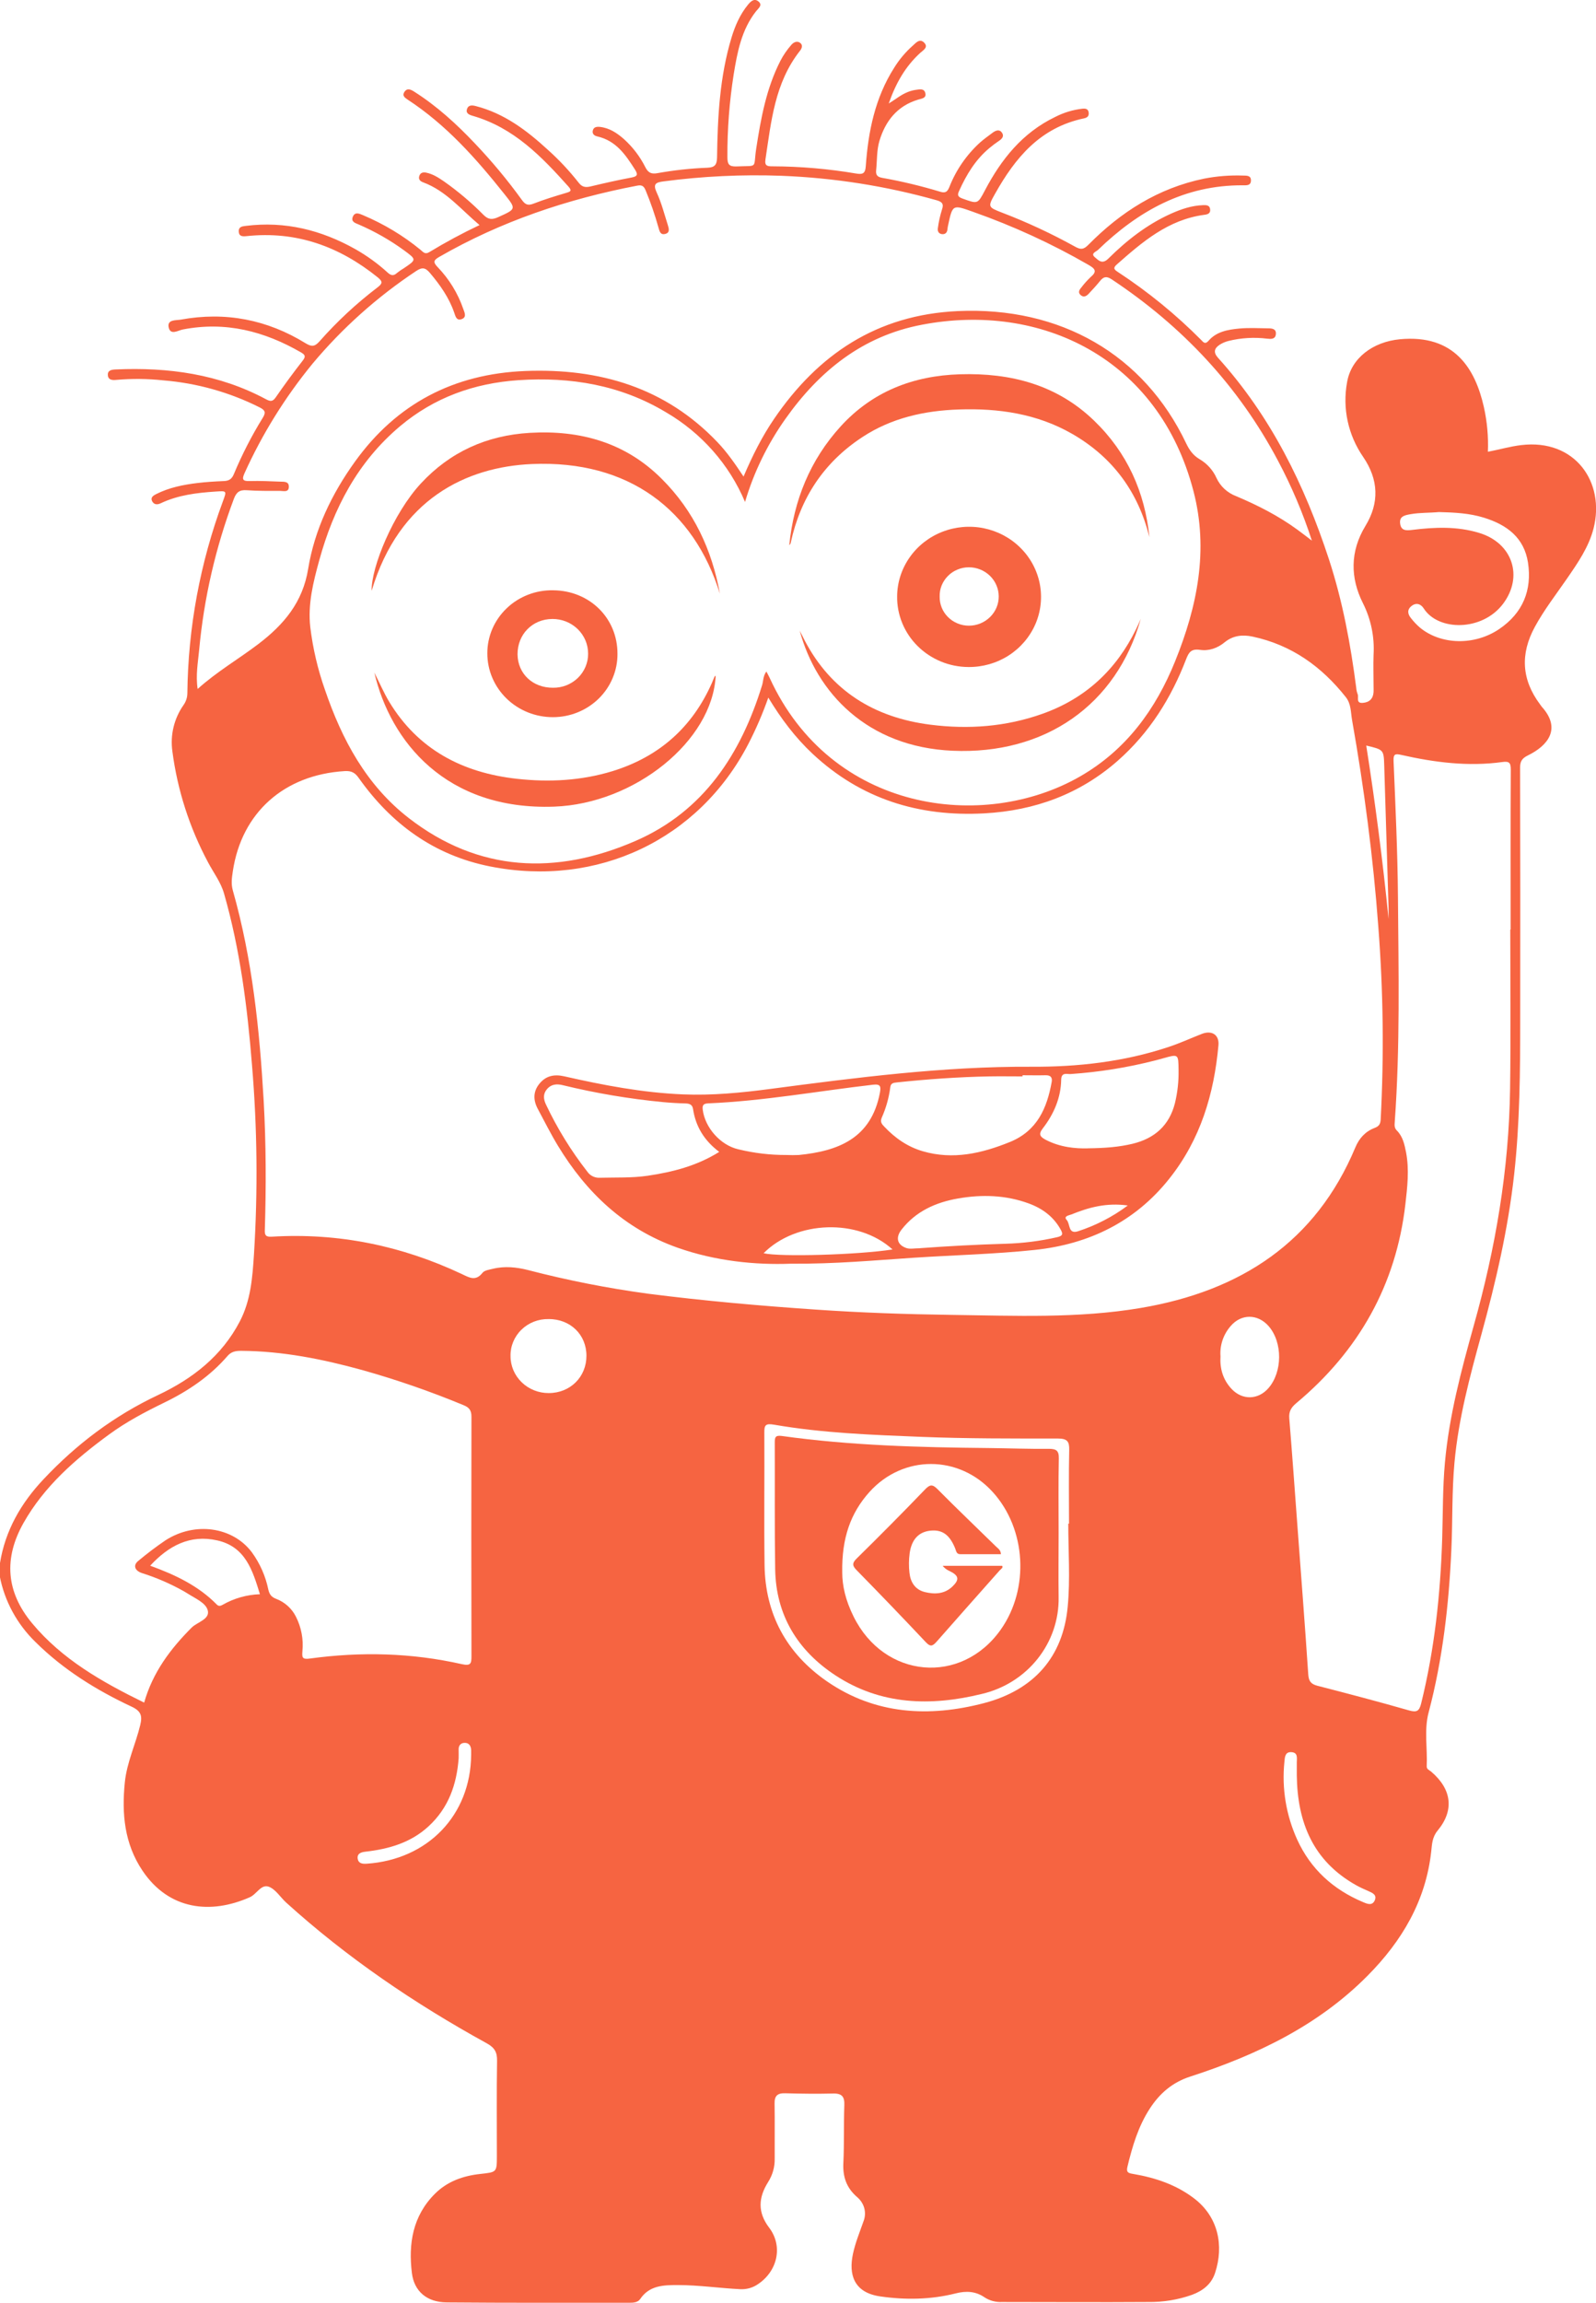 <svg width="43" height="62" viewBox="0 0 43 62" fill="none" xmlns="http://www.w3.org/2000/svg">
<g clip-path="url(#clip0_19_11590)">
<path d="M-8.46539e-05 42.083C0.141 41.206 0.567 40.468 1.175 39.825C2.058 38.886 3.073 38.119 4.255 37.562C5.192 37.12 5.976 36.508 6.461 35.578C6.757 35.011 6.802 34.395 6.842 33.779C6.949 32.077 6.932 30.37 6.789 28.671C6.665 27.116 6.469 25.57 6.037 24.06C5.948 23.747 5.75 23.494 5.603 23.213C5.105 22.281 4.78 21.27 4.644 20.227C4.583 19.793 4.688 19.351 4.941 18.988C5.01 18.893 5.047 18.78 5.048 18.665C5.067 16.901 5.391 15.154 6.006 13.496C6.112 13.209 6.112 13.215 5.806 13.235C5.3 13.268 4.8 13.329 4.337 13.547C4.234 13.598 4.146 13.588 4.097 13.491C4.049 13.394 4.131 13.341 4.21 13.302C4.558 13.127 4.935 13.051 5.317 13.005C5.555 12.976 5.794 12.962 6.034 12.952C6.17 12.946 6.245 12.898 6.299 12.769C6.518 12.244 6.778 11.736 7.078 11.251C7.167 11.109 7.148 11.046 6.998 10.97C6.19 10.563 5.308 10.315 4.401 10.241C3.984 10.196 3.563 10.191 3.145 10.227C3.042 10.238 2.916 10.24 2.906 10.103C2.896 9.966 3.009 9.952 3.121 9.947C4.539 9.884 5.903 10.072 7.168 10.75C7.288 10.815 7.35 10.814 7.432 10.694C7.661 10.362 7.901 10.036 8.15 9.717C8.232 9.611 8.238 9.563 8.115 9.491C7.124 8.917 6.075 8.646 4.921 8.872C4.8 8.896 4.599 9.031 4.547 8.825C4.49 8.595 4.744 8.629 4.869 8.606C6.075 8.385 7.202 8.606 8.237 9.244C8.402 9.344 8.484 9.331 8.609 9.19C9.079 8.657 9.602 8.171 10.171 7.738C10.307 7.634 10.317 7.581 10.176 7.467C9.146 6.638 7.989 6.213 6.639 6.358C6.536 6.368 6.441 6.368 6.433 6.237C6.425 6.106 6.521 6.094 6.621 6.082C7.682 5.949 8.659 6.194 9.575 6.709C9.887 6.886 10.178 7.096 10.441 7.336C10.533 7.42 10.602 7.437 10.699 7.347C10.758 7.3 10.821 7.256 10.887 7.218C11.224 6.99 11.224 6.989 10.887 6.741C10.51 6.466 10.102 6.234 9.671 6.047C9.579 6.008 9.454 5.975 9.503 5.843C9.56 5.692 9.683 5.752 9.784 5.795C10.343 6.031 10.864 6.344 11.33 6.726C11.398 6.781 11.448 6.862 11.568 6.787C12.005 6.522 12.457 6.279 12.92 6.06C12.421 5.642 12.021 5.14 11.4 4.909C11.321 4.88 11.267 4.83 11.297 4.737C11.328 4.645 11.403 4.631 11.486 4.649C11.665 4.686 11.815 4.784 11.963 4.885C12.345 5.154 12.702 5.456 13.029 5.788C13.162 5.919 13.264 5.917 13.423 5.846C13.91 5.626 13.914 5.632 13.588 5.223C12.828 4.269 12.023 3.361 10.983 2.682C10.909 2.631 10.831 2.579 10.892 2.481C10.966 2.361 11.066 2.408 11.157 2.466C11.771 2.856 12.302 3.34 12.797 3.864C13.252 4.342 13.674 4.848 14.059 5.381C14.145 5.5 14.214 5.545 14.369 5.485C14.653 5.374 14.948 5.284 15.245 5.196C15.356 5.163 15.425 5.146 15.318 5.026C14.593 4.216 13.844 3.438 12.737 3.119C12.64 3.091 12.544 3.052 12.582 2.935C12.617 2.83 12.707 2.827 12.815 2.855C13.588 3.053 14.192 3.512 14.758 4.031C15.061 4.302 15.339 4.599 15.59 4.918C15.685 5.043 15.78 5.051 15.918 5.018C16.283 4.931 16.65 4.848 17.019 4.779C17.189 4.747 17.184 4.687 17.108 4.566C16.857 4.171 16.599 3.787 16.089 3.672C16.004 3.653 15.948 3.597 15.973 3.509C15.998 3.421 16.072 3.409 16.158 3.416C16.419 3.444 16.622 3.58 16.809 3.744C17.049 3.96 17.245 4.218 17.388 4.504C17.46 4.644 17.542 4.694 17.709 4.663C18.156 4.583 18.608 4.533 19.061 4.516C19.254 4.508 19.314 4.44 19.319 4.245C19.334 3.151 19.39 2.06 19.712 1.001C19.808 0.688 19.938 0.389 20.15 0.13C20.224 0.041 20.313 -0.053 20.427 0.033C20.56 0.134 20.435 0.221 20.37 0.303C19.975 0.805 19.864 1.41 19.766 2.01C19.651 2.744 19.594 3.486 19.598 4.23C19.598 4.419 19.638 4.49 19.848 4.481C20.443 4.454 20.289 4.553 20.375 3.995C20.501 3.185 20.645 2.383 21.024 1.641C21.105 1.484 21.206 1.338 21.323 1.205C21.387 1.133 21.473 1.098 21.551 1.149C21.638 1.207 21.609 1.3 21.551 1.37C20.872 2.234 20.778 3.271 20.623 4.293C20.597 4.469 20.675 4.479 20.815 4.478C21.569 4.481 22.321 4.546 23.064 4.672C23.234 4.699 23.312 4.684 23.326 4.474C23.392 3.543 23.574 2.639 24.088 1.829C24.225 1.607 24.394 1.405 24.591 1.23C24.675 1.156 24.775 1.029 24.895 1.144C25.025 1.271 24.875 1.35 24.792 1.425C24.397 1.787 24.14 2.228 23.945 2.786C24.045 2.721 24.096 2.691 24.145 2.656C24.306 2.542 24.475 2.446 24.676 2.419C24.777 2.406 24.901 2.374 24.931 2.509C24.962 2.643 24.84 2.652 24.738 2.682C24.168 2.852 23.852 3.267 23.694 3.793C23.619 4.044 23.632 4.321 23.605 4.587C23.594 4.703 23.629 4.763 23.766 4.788C24.297 4.882 24.821 5.008 25.337 5.164C25.486 5.209 25.531 5.148 25.579 5.033C25.757 4.579 26.039 4.17 26.403 3.838C26.511 3.743 26.629 3.659 26.744 3.573C26.825 3.513 26.925 3.473 26.993 3.569C27.062 3.666 26.998 3.739 26.909 3.797C26.824 3.854 26.743 3.915 26.665 3.98C26.282 4.295 26.038 4.703 25.84 5.142C25.796 5.24 25.792 5.293 25.923 5.343C26.344 5.494 26.338 5.502 26.537 5.124C26.976 4.291 27.545 3.574 28.431 3.148C28.659 3.031 28.907 2.956 29.162 2.927C29.243 2.919 29.32 2.927 29.332 3.033C29.343 3.128 29.292 3.169 29.205 3.187C28.02 3.435 27.35 4.254 26.808 5.219C26.61 5.57 26.617 5.578 26.997 5.725C27.674 5.984 28.331 6.29 28.963 6.64C29.111 6.723 29.192 6.726 29.324 6.59C30.191 5.713 31.2 5.065 32.444 4.809C32.788 4.742 33.138 4.715 33.488 4.727C33.591 4.729 33.712 4.72 33.703 4.87C33.696 5.001 33.581 4.989 33.489 4.989C31.91 4.979 30.666 5.683 29.583 6.728C29.531 6.778 29.373 6.824 29.5 6.928C29.597 7.009 29.694 7.127 29.861 6.963C30.355 6.473 30.902 6.044 31.55 5.753C31.823 5.631 32.105 5.535 32.41 5.524C32.502 5.521 32.591 5.521 32.604 5.634C32.617 5.746 32.541 5.773 32.445 5.784C31.472 5.914 30.779 6.513 30.089 7.121C29.977 7.219 30.023 7.26 30.117 7.322C30.929 7.854 31.681 8.467 32.361 9.152C32.419 9.211 32.467 9.284 32.561 9.175C32.777 8.924 33.089 8.874 33.396 8.845C33.654 8.821 33.911 8.838 34.169 8.84C34.278 8.84 34.389 8.856 34.375 8.998C34.361 9.14 34.238 9.129 34.138 9.118C33.789 9.075 33.435 9.096 33.094 9.181C33.012 9.202 32.933 9.236 32.862 9.281C32.716 9.377 32.684 9.486 32.816 9.633C34.244 11.214 35.147 13.056 35.804 15.056C36.176 16.196 36.388 17.345 36.54 18.518C36.544 18.577 36.557 18.634 36.578 18.689C36.615 18.772 36.522 18.94 36.717 18.924C36.895 18.911 36.996 18.811 37.007 18.633C37.01 18.583 37.007 18.533 37.007 18.483C37.007 18.199 36.997 17.914 37.007 17.63C37.036 17.149 36.937 16.669 36.719 16.237C36.381 15.563 36.367 14.851 36.789 14.158C37.164 13.543 37.147 12.916 36.726 12.301C36.32 11.712 36.165 10.992 36.293 10.294C36.403 9.639 36.992 9.202 37.718 9.134C39.183 8.997 39.745 9.922 39.979 10.959C40.067 11.354 40.104 11.759 40.087 12.163C40.402 12.104 40.687 12.019 40.984 11.984C42.44 11.809 43.251 12.987 42.934 14.228C42.805 14.73 42.511 15.154 42.22 15.576C41.929 15.999 41.602 16.418 41.353 16.877C40.956 17.605 40.993 18.298 41.493 18.965C41.507 18.986 41.522 19.006 41.537 19.026C42.071 19.614 41.711 20.072 41.167 20.338C41.002 20.418 40.954 20.503 40.955 20.673C40.96 22.929 40.962 25.185 40.958 27.441C40.958 28.836 40.949 30.23 40.795 31.619C40.633 33.081 40.302 34.511 39.912 35.93C39.6 37.065 39.294 38.202 39.187 39.378C39.115 40.16 39.139 40.946 39.103 41.729C39.036 43.207 38.87 44.671 38.49 46.108C38.365 46.582 38.462 47.073 38.439 47.555C38.435 47.639 38.514 47.66 38.562 47.702C39.114 48.174 39.187 48.74 38.732 49.288C38.586 49.465 38.582 49.653 38.561 49.845C38.416 51.174 37.775 52.26 36.839 53.201C35.512 54.537 33.855 55.331 32.076 55.907C31.584 56.066 31.248 56.361 30.984 56.763C30.667 57.248 30.507 57.791 30.374 58.345C30.339 58.496 30.411 58.511 30.529 58.531C31.125 58.632 31.686 58.82 32.171 59.189C32.823 59.685 32.98 60.461 32.737 61.196C32.639 61.498 32.409 61.677 32.115 61.786C31.735 61.92 31.334 61.986 30.93 61.98C29.618 61.989 28.307 61.98 26.995 61.98C26.831 61.988 26.668 61.945 26.531 61.857C26.29 61.689 26.033 61.675 25.75 61.747C25.08 61.916 24.395 61.927 23.712 61.828C22.99 61.723 22.867 61.223 22.979 60.691C23.042 60.39 23.161 60.103 23.263 59.812C23.309 59.698 23.317 59.573 23.286 59.454C23.254 59.336 23.185 59.23 23.089 59.151C22.802 58.901 22.704 58.604 22.722 58.236C22.747 57.719 22.73 57.2 22.748 56.681C22.757 56.456 22.689 56.36 22.446 56.366C22.018 56.376 21.588 56.372 21.158 56.359C20.947 56.352 20.865 56.428 20.869 56.634C20.877 57.127 20.869 57.62 20.872 58.113C20.878 58.339 20.816 58.561 20.693 58.753C20.436 59.163 20.404 59.56 20.724 59.98C21.101 60.477 20.949 61.146 20.423 61.498C20.283 61.596 20.112 61.644 19.94 61.634C19.384 61.606 18.833 61.525 18.275 61.523C17.881 61.523 17.499 61.528 17.249 61.898C17.186 61.991 17.071 61.999 16.969 61.999C15.321 61.999 13.676 62.004 12.03 61.99C11.51 61.985 11.158 61.698 11.097 61.198C11 60.412 11.118 59.663 11.719 59.064C12.051 58.733 12.475 58.582 12.936 58.532C13.386 58.482 13.387 58.491 13.387 58.043C13.387 57.19 13.379 56.337 13.392 55.484C13.396 55.256 13.327 55.132 13.118 55.016C11.172 53.946 9.348 52.708 7.708 51.223C7.553 51.081 7.427 50.868 7.244 50.799C7.034 50.72 6.918 51 6.729 51.082C5.678 51.547 4.554 51.428 3.84 50.368C3.349 49.637 3.278 48.829 3.363 47.989C3.417 47.453 3.653 46.964 3.778 46.447C3.838 46.199 3.803 46.071 3.548 45.951C2.593 45.504 1.707 44.954 0.958 44.212C0.458 43.727 0.121 43.106 -0.008 42.431L-8.46539e-05 42.083ZM20.7 18.782C20.55 19.211 20.369 19.63 20.159 20.036C18.826 22.602 16.101 23.9 13.209 23.329C11.685 23.028 10.536 22.175 9.665 20.946C9.568 20.807 9.473 20.751 9.291 20.761C7.655 20.858 6.509 21.88 6.273 23.457C6.247 23.631 6.222 23.794 6.273 23.974C6.799 25.826 6.994 27.724 7.104 29.635C7.169 30.795 7.171 31.955 7.135 33.116C7.13 33.248 7.154 33.307 7.317 33.297C9.116 33.187 10.821 33.54 12.438 34.3C12.641 34.396 12.814 34.507 13 34.269C13.052 34.202 13.183 34.185 13.28 34.161C13.597 34.083 13.916 34.117 14.222 34.194C15.287 34.471 16.369 34.684 17.461 34.832C18.964 35.024 20.473 35.157 21.985 35.26C23.198 35.344 24.415 35.385 25.631 35.402C27.335 35.424 29.041 35.502 30.732 35.216C33.437 34.759 35.453 33.434 36.516 30.894C36.618 30.649 36.783 30.465 37.034 30.369C37.149 30.326 37.189 30.269 37.198 30.153C37.29 28.419 37.269 26.682 37.135 24.95C36.997 23.085 36.754 21.231 36.428 19.388C36.391 19.178 36.404 18.951 36.258 18.768C35.61 17.95 34.802 17.365 33.748 17.14C33.473 17.081 33.218 17.112 32.999 17.29C32.804 17.451 32.572 17.532 32.333 17.497C32.094 17.462 32.029 17.562 31.957 17.748C31.555 18.794 30.971 19.729 30.113 20.484C29.093 21.379 27.884 21.825 26.519 21.899C24.746 21.996 23.191 21.507 21.895 20.297C21.427 19.859 21.048 19.357 20.7 18.782ZM20.073 13.515C19.648 12.505 18.898 11.655 17.936 11.096C16.716 10.366 15.377 10.142 13.969 10.236C12.77 10.317 11.695 10.705 10.78 11.474C9.635 12.437 8.985 13.69 8.601 15.087C8.439 15.675 8.289 16.271 8.36 16.889C8.43 17.461 8.562 18.024 8.754 18.569C9.211 19.907 9.866 21.137 11.014 22.026C12.898 23.486 14.989 23.565 17.111 22.646C18.965 21.844 19.963 20.294 20.532 18.451C20.568 18.336 20.556 18.204 20.648 18.08C20.684 18.149 20.712 18.198 20.735 18.248C22.392 21.87 26.495 22.399 29.098 20.906C30.346 20.19 31.14 19.093 31.661 17.803C32.258 16.327 32.568 14.812 32.156 13.228C31.222 9.631 28.033 8.134 24.845 8.742C23.242 9.043 22.073 9.991 21.164 11.274C20.678 11.959 20.309 12.716 20.073 13.515ZM20.033 12.831C20.274 12.266 20.532 11.752 20.857 11.276C22.036 9.549 23.619 8.476 25.803 8.376C28.573 8.249 30.822 9.547 31.959 11.939C32.045 12.119 32.147 12.263 32.326 12.367C32.525 12.485 32.682 12.661 32.775 12.869C32.878 13.093 33.068 13.269 33.303 13.358C33.885 13.603 34.446 13.889 34.956 14.262C35.073 14.347 35.187 14.436 35.345 14.556C35.104 13.813 34.798 13.092 34.43 12.401C33.369 10.398 31.86 8.787 29.953 7.522C29.813 7.43 29.733 7.446 29.637 7.566C29.542 7.685 29.438 7.795 29.334 7.907C29.273 7.973 29.196 8.019 29.113 7.943C29.04 7.876 29.076 7.807 29.13 7.745C29.206 7.644 29.291 7.549 29.383 7.461C29.568 7.307 29.505 7.234 29.324 7.13C28.337 6.561 27.297 6.084 26.218 5.704C25.664 5.507 25.666 5.5 25.543 6.07C25.535 6.103 25.53 6.137 25.527 6.171C25.519 6.26 25.47 6.314 25.379 6.304C25.287 6.293 25.253 6.221 25.269 6.137C25.291 5.972 25.327 5.808 25.377 5.649C25.438 5.485 25.377 5.431 25.228 5.39C23.869 5.008 22.468 4.788 21.055 4.733C19.992 4.694 18.929 4.745 17.876 4.884C17.67 4.911 17.586 4.951 17.692 5.181C17.822 5.46 17.898 5.763 17.992 6.057C18.021 6.151 18.059 6.272 17.912 6.301C17.789 6.326 17.768 6.222 17.741 6.128C17.647 5.79 17.532 5.458 17.398 5.133C17.354 5.028 17.312 4.971 17.175 4.997C15.288 5.357 13.494 5.961 11.832 6.918C11.682 7.005 11.662 7.057 11.789 7.189C12.101 7.513 12.337 7.898 12.482 8.319C12.515 8.413 12.585 8.546 12.43 8.595C12.295 8.638 12.271 8.512 12.237 8.416C12.098 8.014 11.858 7.673 11.583 7.348C11.46 7.203 11.373 7.189 11.211 7.298C10.161 7.994 9.22 8.836 8.418 9.795C7.68 10.696 7.065 11.686 6.588 12.741C6.514 12.905 6.534 12.959 6.729 12.952C7.003 12.944 7.277 12.957 7.553 12.968C7.651 12.972 7.783 12.957 7.782 13.104C7.782 13.265 7.641 13.217 7.549 13.217C7.249 13.217 6.948 13.22 6.649 13.199C6.452 13.184 6.368 13.254 6.301 13.431C5.809 14.741 5.494 16.107 5.366 17.496C5.334 17.835 5.269 18.179 5.325 18.55C5.848 18.078 6.434 17.742 6.966 17.336C7.651 16.813 8.156 16.215 8.302 15.319C8.474 14.265 8.936 13.298 9.571 12.419C10.686 10.875 12.218 10.065 14.152 9.989C16.155 9.911 17.929 10.435 19.33 11.905C19.589 12.176 19.804 12.486 20.033 12.831ZM40.689 25.026H40.7C40.7 23.589 40.696 22.152 40.704 20.715C40.704 20.532 40.657 20.492 40.476 20.517C39.555 20.644 38.65 20.528 37.752 20.325C37.597 20.29 37.536 20.294 37.546 20.491C37.597 21.708 37.654 22.926 37.664 24.144C37.68 26.165 37.723 28.187 37.578 30.205C37.572 30.289 37.563 30.368 37.634 30.438C37.797 30.601 37.84 30.812 37.883 31.028C37.972 31.496 37.917 31.964 37.864 32.426C37.613 34.589 36.614 36.37 34.921 37.782C34.784 37.897 34.722 38.007 34.736 38.184C34.816 39.166 34.886 40.148 34.959 41.131C35.057 42.446 35.159 43.761 35.247 45.077C35.259 45.255 35.311 45.34 35.492 45.387C36.317 45.599 37.141 45.816 37.962 46.051C38.177 46.113 38.239 46.064 38.289 45.865C38.65 44.406 38.809 42.923 38.856 41.426C38.877 40.742 38.868 40.057 38.93 39.375C39.044 38.12 39.366 36.91 39.703 35.703C40.293 33.61 40.656 31.484 40.685 29.311C40.705 27.886 40.69 26.456 40.69 25.028L40.689 25.026ZM3.884 45.841C4.115 45.027 4.59 44.396 5.166 43.819C5.321 43.669 5.665 43.596 5.596 43.352C5.539 43.151 5.259 43.036 5.059 42.907C5.023 42.884 4.987 42.862 4.95 42.841C4.593 42.641 4.216 42.477 3.825 42.354C3.626 42.288 3.581 42.141 3.725 42.026C3.959 41.83 4.203 41.646 4.455 41.474C5.246 40.962 6.267 41.105 6.785 41.793C7.003 42.093 7.155 42.435 7.229 42.797C7.257 42.919 7.306 42.997 7.439 43.047C7.674 43.136 7.865 43.309 7.974 43.53C8.119 43.816 8.179 44.136 8.148 44.454C8.137 44.616 8.131 44.687 8.354 44.654C9.723 44.467 11.088 44.5 12.439 44.805C12.685 44.86 12.703 44.789 12.702 44.588C12.697 42.44 12.697 40.292 12.702 38.145C12.702 37.973 12.643 37.894 12.487 37.832C11.598 37.463 10.687 37.148 9.759 36.887C8.692 36.593 7.614 36.377 6.499 36.37C6.357 36.37 6.237 36.386 6.133 36.505C5.662 37.051 5.074 37.45 4.423 37.765C3.908 38.016 3.404 38.281 2.944 38.618C2.032 39.284 1.192 40.016 0.633 41.005C0.099 41.953 0.158 42.857 0.867 43.707C1.671 44.672 2.738 45.281 3.884 45.841ZM28.782 41.023H28.802C28.802 40.363 28.792 39.702 28.807 39.042C28.813 38.809 28.756 38.731 28.498 38.731C27.273 38.731 26.047 38.735 24.822 38.686C23.495 38.633 22.168 38.585 20.859 38.359C20.618 38.317 20.591 38.374 20.593 38.579C20.6 39.766 20.583 40.953 20.599 42.139C20.617 43.455 21.188 44.517 22.286 45.273C23.582 46.164 25.033 46.242 26.511 45.855C27.855 45.503 28.644 44.612 28.767 43.252C28.837 42.514 28.782 41.767 28.782 41.024V41.023ZM38.774 13.786C38.527 13.811 38.259 13.798 37.998 13.845C37.844 13.873 37.698 13.9 37.723 14.096C37.747 14.292 37.886 14.287 38.048 14.267C38.654 14.192 39.26 14.167 39.852 14.348C40.75 14.618 41.053 15.522 40.493 16.261C39.932 17 38.751 16.996 38.359 16.382C38.282 16.262 38.158 16.215 38.03 16.316C37.902 16.417 37.927 16.538 38.018 16.647C38.091 16.74 38.172 16.826 38.263 16.903C38.829 17.365 39.73 17.387 40.395 16.935C41.031 16.502 41.279 15.89 41.168 15.149C41.065 14.481 40.607 14.132 39.983 13.939C39.594 13.818 39.196 13.798 38.774 13.787V13.786ZM14.779 35.515C14.644 35.512 14.51 35.536 14.384 35.585C14.259 35.634 14.145 35.707 14.05 35.8C13.954 35.892 13.879 36.003 13.828 36.125C13.777 36.247 13.752 36.377 13.755 36.509C13.754 36.64 13.781 36.771 13.832 36.892C13.884 37.014 13.96 37.124 14.056 37.217C14.152 37.31 14.265 37.383 14.391 37.433C14.516 37.483 14.65 37.508 14.785 37.507C15.363 37.507 15.801 37.073 15.8 36.503C15.8 35.934 15.368 35.513 14.779 35.514V35.515ZM4.046 42.155C4.719 42.399 5.344 42.695 5.839 43.199C5.89 43.253 5.942 43.24 5.998 43.208C6.303 43.033 6.649 42.935 7.003 42.923C6.805 42.279 6.613 41.643 5.85 41.473C5.117 41.31 4.542 41.619 4.046 42.155ZM32.883 36.517C32.862 36.849 32.95 37.148 33.181 37.395C33.471 37.703 33.893 37.692 34.17 37.38C34.556 36.943 34.561 36.141 34.179 35.704C33.888 35.372 33.442 35.368 33.156 35.704C32.959 35.93 32.861 36.222 32.883 36.517ZM34.939 47.804C34.939 47.687 34.939 47.57 34.939 47.453C34.939 47.335 34.973 47.194 34.806 47.176C34.621 47.156 34.616 47.312 34.605 47.435C34.531 48.152 34.651 48.875 34.951 49.533C35.312 50.321 35.917 50.875 36.73 51.215C36.846 51.265 36.974 51.313 37.039 51.165C37.104 51.017 36.977 50.964 36.864 50.914C36.751 50.864 36.645 50.818 36.542 50.76C35.369 50.105 34.955 49.054 34.939 47.804ZM12.694 47.245C12.694 47.203 12.694 47.161 12.694 47.119C12.688 47.006 12.637 46.919 12.511 46.925C12.402 46.93 12.352 47.007 12.357 47.115C12.357 47.191 12.36 47.266 12.357 47.341C12.305 48.043 12.085 48.678 11.544 49.174C11.068 49.613 10.477 49.784 9.844 49.855C9.718 49.869 9.615 49.91 9.638 50.05C9.659 50.17 9.76 50.186 9.877 50.179C11.529 50.068 12.681 48.87 12.694 47.245ZM37.412 24.746C37.412 24.655 37.412 24.564 37.412 24.474C37.373 23.183 37.334 21.893 37.294 20.603C37.281 20.184 37.276 20.184 36.81 20.073C37.054 21.63 37.256 23.184 37.412 24.746Z" fill="#f66441"/>
<path d="M21.303 34.024C20.353 34.06 19.284 33.956 18.255 33.593C16.819 33.085 15.797 32.108 15.033 30.85C14.837 30.528 14.669 30.189 14.49 29.857C14.364 29.623 14.36 29.389 14.534 29.177C14.708 28.964 14.931 28.917 15.203 28.979C16.255 29.218 17.312 29.42 18.398 29.465C19.187 29.498 19.969 29.422 20.749 29.319C23.084 29.012 25.416 28.709 27.781 28.721C29.033 28.728 30.279 28.589 31.476 28.191C31.785 28.091 32.078 27.954 32.379 27.837C32.65 27.731 32.853 27.862 32.828 28.142C32.709 29.454 32.344 30.682 31.5 31.739C30.581 32.894 29.341 33.499 27.88 33.653C26.798 33.767 25.71 33.792 24.625 33.863C23.562 33.933 22.503 34.033 21.303 34.024ZM19.377 31.013C18.965 30.702 18.742 30.322 18.672 29.859C18.655 29.747 18.586 29.713 18.476 29.709C18.27 29.704 18.063 29.692 17.86 29.673C16.949 29.585 16.046 29.433 15.157 29.216C14.995 29.177 14.848 29.192 14.737 29.324C14.625 29.456 14.641 29.598 14.713 29.745C15.015 30.382 15.386 30.985 15.822 31.543C15.859 31.598 15.91 31.643 15.971 31.672C16.031 31.701 16.099 31.715 16.166 31.71C16.594 31.699 17.023 31.718 17.449 31.656C18.119 31.556 18.767 31.395 19.377 31.014V31.013ZM27.549 28.95V28.981C27.25 28.981 26.95 28.976 26.65 28.981C25.819 28.997 24.99 29.056 24.163 29.143C24.07 29.153 23.998 29.163 23.986 29.275C23.95 29.557 23.872 29.832 23.756 30.093C23.709 30.206 23.756 30.264 23.823 30.332C24.113 30.64 24.451 30.877 24.864 30.997C25.681 31.234 26.454 31.053 27.212 30.746C27.947 30.445 28.209 29.834 28.335 29.131C28.357 29.006 28.304 28.946 28.166 28.95C27.961 28.955 27.755 28.95 27.549 28.95V28.95ZM29.316 30.917C29.784 30.912 30.151 30.881 30.51 30.796C31.111 30.652 31.503 30.299 31.655 29.704C31.726 29.412 31.759 29.111 31.753 28.811C31.748 28.377 31.753 28.377 31.34 28.493C31.274 28.512 31.209 28.529 31.142 28.547C30.389 28.741 29.618 28.865 28.841 28.918C28.753 28.924 28.595 28.859 28.591 29.068C28.583 29.559 28.392 29.997 28.093 30.384C27.973 30.54 28.022 30.606 28.169 30.685C28.56 30.891 28.982 30.928 29.316 30.918V30.917ZM21.19 31.097C21.301 31.102 21.413 31.102 21.524 31.097C22.572 30.992 23.47 30.659 23.706 29.425C23.738 29.254 23.727 29.181 23.52 29.205C22.04 29.376 20.573 29.644 19.08 29.707C18.963 29.713 18.917 29.746 18.933 29.874C18.992 30.358 19.408 30.833 19.893 30.944C20.317 31.047 20.753 31.099 21.19 31.097V31.097ZM24.79 33.606C25.526 33.552 26.304 33.509 27.084 33.487C27.555 33.474 28.024 33.415 28.483 33.31C28.628 33.277 28.646 33.228 28.579 33.109C28.387 32.758 28.086 32.537 27.715 32.401C27.097 32.175 26.458 32.156 25.817 32.267C25.21 32.372 24.674 32.613 24.289 33.107C24.124 33.319 24.169 33.515 24.418 33.602C24.516 33.637 24.637 33.608 24.79 33.608V33.606ZM24.045 33.639C23.122 32.799 21.449 32.859 20.573 33.742C21.014 33.846 23.108 33.786 24.045 33.641V33.639ZM30.382 32.456C29.808 32.377 29.331 32.509 28.865 32.698C28.801 32.724 28.643 32.742 28.741 32.849C28.838 32.955 28.773 33.239 29.046 33.15C29.528 32.993 29.98 32.759 30.383 32.458L30.382 32.456Z" fill="#f66441"/>
<path d="M24.171 16.052C24.174 15.679 24.292 15.315 24.508 15.007C24.724 14.698 25.029 14.459 25.384 14.32C25.74 14.18 26.13 14.146 26.505 14.222C26.88 14.299 27.224 14.481 27.492 14.748C27.761 15.014 27.942 15.352 28.014 15.719C28.085 16.086 28.044 16.465 27.894 16.809C27.744 17.152 27.493 17.445 27.173 17.65C26.852 17.855 26.477 17.962 26.093 17.959C25.838 17.958 25.586 17.908 25.351 17.811C25.116 17.714 24.903 17.573 24.724 17.396C24.545 17.219 24.404 17.009 24.309 16.778C24.214 16.547 24.167 16.301 24.171 16.052ZM25.317 16.061C25.315 16.163 25.333 16.265 25.372 16.36C25.41 16.455 25.468 16.541 25.541 16.614C25.614 16.687 25.701 16.745 25.798 16.785C25.894 16.825 25.998 16.846 26.103 16.846C26.209 16.846 26.314 16.826 26.412 16.786C26.509 16.746 26.598 16.688 26.673 16.615C26.748 16.542 26.807 16.455 26.848 16.359C26.888 16.264 26.909 16.162 26.908 16.058C26.908 15.955 26.887 15.853 26.846 15.758C26.806 15.662 26.746 15.576 26.671 15.503C26.596 15.43 26.507 15.372 26.409 15.333C26.311 15.293 26.206 15.273 26.099 15.274C25.995 15.274 25.891 15.295 25.795 15.336C25.698 15.376 25.611 15.434 25.539 15.508C25.466 15.581 25.409 15.668 25.37 15.763C25.332 15.858 25.314 15.959 25.317 16.061Z" fill="#f66441"/>
<path d="M30.968 14.463C30.668 13.254 29.986 12.311 28.879 11.677C27.941 11.14 26.905 10.988 25.836 11.025C24.909 11.055 24.017 11.253 23.233 11.769C22.188 12.455 21.563 13.417 21.304 14.613C21.3 14.638 21.286 14.661 21.265 14.675C21.388 13.471 21.822 12.387 22.653 11.476C23.503 10.546 24.595 10.116 25.863 10.077C27.237 10.035 28.48 10.361 29.48 11.328C30.371 12.188 30.844 13.247 30.968 14.463Z" fill="#f66441"/>
<path d="M16.636 17.603C16.638 17.826 16.594 18.048 16.507 18.255C16.421 18.462 16.293 18.65 16.131 18.809C15.969 18.967 15.777 19.093 15.565 19.179C15.353 19.265 15.125 19.309 14.896 19.309C14.664 19.309 14.434 19.265 14.22 19.179C14.006 19.093 13.811 18.966 13.647 18.807C13.483 18.647 13.353 18.458 13.264 18.249C13.175 18.041 13.13 17.817 13.13 17.591C13.129 17.365 13.175 17.142 13.264 16.933C13.354 16.725 13.485 16.536 13.651 16.378C13.816 16.219 14.013 16.095 14.228 16.012C14.444 15.928 14.674 15.888 14.906 15.893C15.888 15.902 16.639 16.643 16.636 17.603ZM14.898 18.517C15.023 18.519 15.146 18.496 15.261 18.451C15.376 18.405 15.481 18.338 15.569 18.253C15.657 18.167 15.727 18.066 15.774 17.954C15.822 17.842 15.846 17.722 15.845 17.601C15.845 17.477 15.821 17.355 15.773 17.241C15.724 17.127 15.653 17.024 15.564 16.937C15.474 16.85 15.367 16.781 15.25 16.734C15.133 16.688 15.007 16.664 14.881 16.665C14.344 16.669 13.941 17.078 13.944 17.619C13.951 18.139 14.351 18.519 14.898 18.517Z" fill="#f66441"/>
<path d="M19.395 15.985C18.7 13.737 16.946 12.38 14.327 12.494C12.572 12.571 10.753 13.429 10.013 15.907C9.998 15.28 10.592 13.821 11.341 13.015C12.129 12.166 13.113 11.723 14.273 11.654C15.634 11.574 16.853 11.916 17.828 12.892C18.695 13.755 19.182 14.806 19.395 15.985Z" fill="#f66441"/>
<path d="M19.282 18.193C19.197 19.95 17.097 21.641 14.929 21.718C12.017 21.822 10.518 19.962 10.086 18.11C10.236 18.405 10.344 18.659 10.486 18.895C11.259 20.173 12.45 20.806 13.931 20.969C14.799 21.065 15.66 21.019 16.497 20.764C17.764 20.375 18.656 19.575 19.181 18.386C19.204 18.333 19.224 18.277 19.249 18.224C19.252 18.211 19.269 18.203 19.282 18.193Z" fill="#f66441"/>
<path d="M30.735 16.662C30.083 18.985 28.148 20.323 25.663 20.213C23.362 20.113 21.996 18.643 21.546 16.98C21.591 17.069 21.635 17.159 21.682 17.248C22.392 18.598 23.55 19.32 25.069 19.512C26.093 19.642 27.103 19.567 28.081 19.22C29.254 18.805 30.08 18.024 30.611 16.935C30.655 16.845 30.695 16.753 30.735 16.662Z" fill="#f66441"/>
<path d="M28.522 41.276C28.522 41.853 28.514 42.43 28.522 43.006C28.532 43.604 28.333 44.187 27.957 44.66C27.582 45.133 27.052 45.467 26.455 45.607C25.075 45.946 23.727 45.908 22.509 45.108C21.482 44.434 20.904 43.477 20.885 42.248C20.867 41.112 20.879 39.975 20.874 38.839C20.874 38.696 20.89 38.638 21.07 38.663C22.914 38.92 24.772 38.969 26.631 38.987C27.171 38.993 27.713 39.014 28.251 39.008C28.457 39.008 28.532 39.053 28.527 39.269C28.513 39.937 28.522 40.606 28.522 41.276H28.522ZM22.692 42.333C22.692 42.695 22.78 43.086 22.997 43.523C23.824 45.198 25.901 45.38 26.964 43.874C27.742 42.77 27.648 41.164 26.747 40.172C25.836 39.168 24.335 39.163 23.427 40.168C22.916 40.737 22.677 41.41 22.692 42.333Z" fill="#f66441"/>
<path d="M26.967 41.845H25.87C25.764 41.845 25.762 41.754 25.734 41.688C25.585 41.323 25.39 41.181 25.075 41.211C24.76 41.24 24.56 41.442 24.508 41.822C24.485 41.996 24.483 42.172 24.503 42.346C24.53 42.597 24.654 42.8 24.918 42.865C25.181 42.929 25.448 42.921 25.662 42.714C25.854 42.529 25.835 42.422 25.59 42.302C25.514 42.27 25.448 42.221 25.397 42.158H27.001C27.035 42.21 26.966 42.245 26.932 42.283C26.366 42.922 25.799 43.558 25.236 44.199C25.133 44.313 25.074 44.353 24.947 44.218C24.332 43.565 23.711 42.919 23.083 42.279C22.969 42.163 22.947 42.093 23.08 41.962C23.702 41.352 24.315 40.733 24.919 40.106C25.044 39.977 25.114 39.947 25.257 40.092C25.775 40.616 26.309 41.123 26.835 41.639C26.885 41.69 26.962 41.727 26.967 41.845Z" fill="#f66441"/>
</g>
<defs>
<clipPath id="clip0_19_11590">
<rect width="43" height="62" fill="white"/>
</clipPath>
</defs>
</svg>